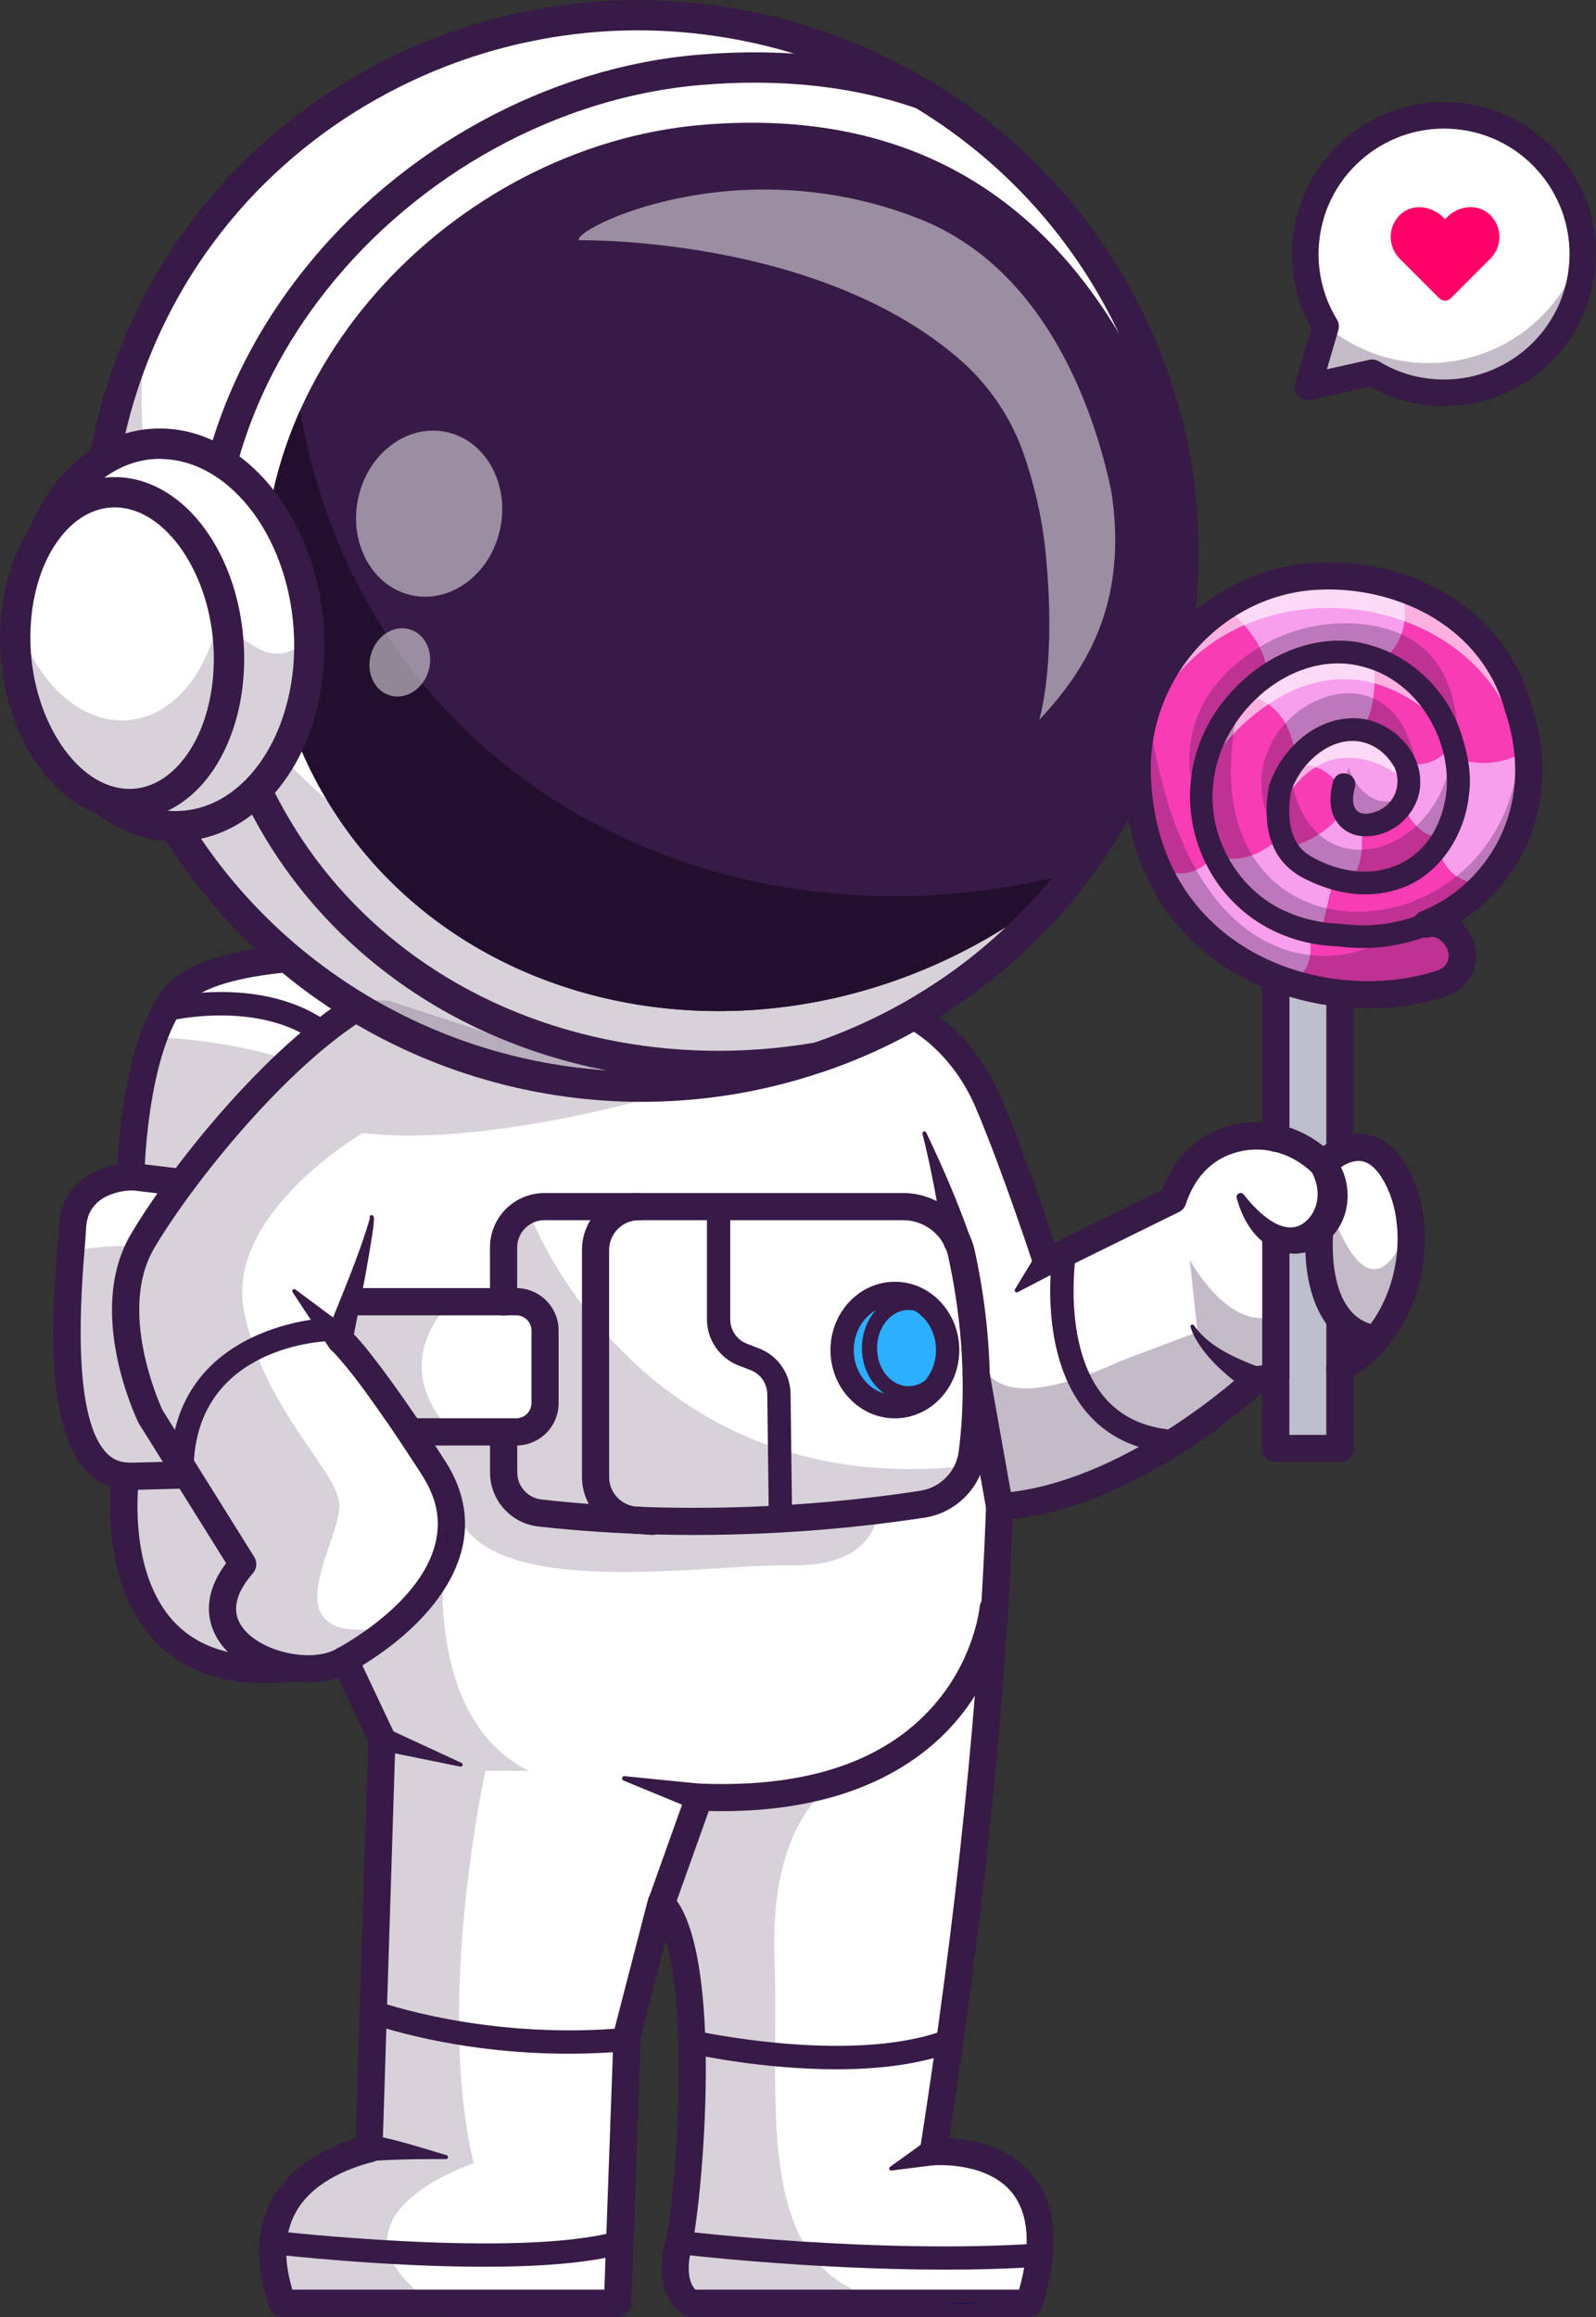<?xml version="1.0" encoding="utf-8"?>
<!-- Generator: Adobe Illustrator 26.3.1, SVG Export Plug-In . SVG Version: 6.00 Build 0)  -->
<svg version="1.1" id="Layer_1" xmlns="http://www.w3.org/2000/svg" xmlns:xlink="http://www.w3.org/1999/xlink" x="0px" y="0px"
	 viewBox="0 0 2111.1 3063.7" style="enable-background:new 0 0 2111.1 3063.7;" xml:space="preserve">
<rect x="0" y="0" width="2111.1" height="3063.7" fill="#333333" stroke="none"/>
<style type="text/css">
	.st0{fill:#FFFFFF;}
	.st1{opacity:0.2;}
	.st2{fill:#371A45;}
	.st3{fill:#BEBFCC;}
	.st4{fill:#2CAFFF;}
	.st5{fill:#220F2D;}
	.st6{opacity:0.5;}
	.st7{fill:#F79FEC;}
	.st8{fill:#F73CB4;}
	.st9{opacity:0.6;}
	.st10{opacity:0.3;}
	.st11{fill:#000070;}
	.st12{fill:#FF0068;}
</style>
<g>
	<g>
		<g>
			<g>
				<path class="st0" d="M536.1,1267.4c0,0-255.3-22.2-308.3,54.9c-53,77.1-54.7,233.7-54.7,233.7s-74,0.6-77,66.8
					c-2.3,49.9-37.7,321.9,70.2,328.8c0,0-41.1,284.2,222.6,253.8"/>
			</g>
			<g class="st1">
				<path class="st2" d="M505.1,1464.7l-116.2,740.7c-263.7,30.4-222.6-253.8-222.6-253.8c-93.1-5.9-79.4-209.5-72.5-297.1
					c135.5-24.8,164.8,22.4,171,33.4l58.6-97.9L166,1556.5c4.3-0.5,7-0.5,7-0.5s1.2-104.7,30.5-185
					C298.2,1376,420,1397,505.1,1464.7z"/>
			</g>
			<g>
				<path class="st2" d="M350.9,2225.6c-61,0-109.6-18.2-144.7-54.3c-62.3-64.1-62.4-165-59.6-205.2c-13.2-4.2-24.9-12.1-34.8-23.6
					c-54.3-62.6-41.6-220.8-35.5-296.7c0.8-10.4,1.5-18.6,1.7-23.8c2.5-55.1,45.2-76.6,77.5-82.3c2-43.1,11.7-161.1,57.4-227.6
					c57.3-83.3,297.5-65,324.7-62.6l-3.1,35.8c-94.7-8.2-257.7-2.6-292,47.2c-49.2,71.6-51.5,222.2-51.6,223.8
					c-0.1,9.8-8,17.7-17.8,17.8c-5.8,0.1-57.1,2.4-59.2,49.6c-0.3,5.9-0.9,14.4-1.8,25.1c-4.8,59.9-17.5,219.1,26.9,270.3
					c8,9.2,17,13.9,28.3,14.6c5,0.3,9.7,2.7,12.8,6.6c3.2,3.9,4.6,8.9,3.8,13.9c-0.2,1.2-17,125.3,48.2,192.2
					c34.2,35.2,86.3,49,154.6,41.1l4.1,35.7C377,2224.8,363.7,2225.6,350.9,2225.6z"/>
			</g>
			<g>
				
					<rect x="188.8" y="1526" transform="matrix(0.119 -0.993 0.993 0.119 -1366.792 1579.307)" class="st2" width="36" height="68.1"/>
			</g>
			<g>
				
					<rect x="166.2" y="1932.6" transform="matrix(1 -2.593488e-02 2.593488e-02 1 -50.52 5.931)" class="st2" width="74.4" height="36"/>
			</g>
			<g>
				<path class="st2" d="M417.4,1377.7c-76.5-55.9-192.5-28.2-193.7-27.9l-7.4-29.9c5.3-1.3,131-31.6,219.3,32.9L417.4,1377.7z"/>
			</g>
			<g>
				<polyline class="st3" points="1687.6,1505.2 1687.6,1223.8 1772.4,1223.8 1772.4,1520.1 				"/>
			</g>
			<g>
				<path class="st0" d="M1816,1775.6c-12.3,13.6-26.9,25.1-43.7,33.9v106.2h-84.8v-94.2l-6.9,0.9l-19.7,2.5
					c0,0-160.7,152.7-333.4,167.4c-1.8,0.2-3.6,0.4-5.4,0.5c-8.6,249.9-38.8,542.4-87.6,852.7c0,0,195.2-17.1,126.7,200.3H914.5
					c0,0-32.5-14.5-17.1-77.1c15.1-61.1,40.3-373-18.5-447.2c-1.3-1.7-2.7-3.3-4.2-4.8l-11.6,44.6L829.7,2690l-12.8,355.7H373.8
					c-42.4-119.4,23.8-180.5,114.3-204.2l17.1-542.4l-46.3-98.2l-2.9-6.2c-62.9,39.2-225.3-23.1-134.8-126.4l-122-195.2
					c0,0-66.8-137.4-10.3-232.4s188.8-256.8,300.5-318.5l24.5,0.7l695,20.9c0,0,62.7,30.1,98.6,114.7c36,84.6,77.1,210.4,77.1,210.4
					l167-82.2c13.9-41.8,40.2-67.6,74.7-78.9c42.8-14,89.9-1.2,122.2,30.2l1.7,1.6c0,0,56.5-59.9,97.6,16.3
					c9.6,17.7,15.5,38.4,17.9,60.3C1871.5,1670.9,1854.9,1733,1816,1775.6z"/>
			</g>
			<g>
				<polygon class="st3" points="1772.4,1757.2 1772.4,1915.6 1687.6,1915.6 1687.6,1635 1734.7,1640.2 				"/>
			</g>
			<g>
				<path class="st2" d="M1361.4,3063.7H914.5c-2.5,0-5-0.5-7.3-1.6c-1.9-0.8-46-21.6-27.2-97.8c14-56.6,31.7-298.3,0.7-399
					l-33,127.2l-12.8,353.8c-0.3,9.7-8.3,17.3-18,17.3H373.8c-7.6,0-14.4-4.8-16.9-12c-19.5-54.9-18.9-102.4,1.7-141.4
					c19.9-37.6,58.4-65.9,111.9-82.5l16.6-524.9l-39.8-84.4c-47.9,16.1-118.1-0.9-151.4-40.1c-13.3-15.6-38-56.4,3.2-111.4
					l-115.2-184.3c-0.3-0.5-0.6-1.1-0.9-1.7c-2.9-6-70.3-147.3-9.6-249.5c57.1-96.1,190.3-260.5,307.3-325
					c8.7-4.8,19.6-1.6,24.4,7.1c4.8,8.7,1.6,19.6-7.1,24.4c-109.9,60.6-240.3,222-293.7,311.9c-48.7,82,5.6,203.7,10.6,214.6
					l121.4,194.3c4.2,6.7,3.5,15.4-1.7,21.4c-25.3,28.9-29.1,54.1-11.4,74.9c26.3,30.9,91.9,43.9,123.2,24.4c4.4-2.7,9.7-3.4,14.6-2
					c4.9,1.5,9,4.9,11.2,9.6l49.2,104.3c1.2,2.6,1.8,5.4,1.7,8.2l-17.1,542.4c-0.3,8-5.7,14.8-13.4,16.8
					c-35.1,9.2-81.3,28.5-102.3,68.2c-14.3,27-15.5,60.8-3.6,100.6h412.7l12.2-338.4c0-1.3,0.2-2.6,0.6-3.9l44.9-173.4
					c1.6-6.2,6.5-11.1,12.7-12.8c6.2-1.7,12.9,0.1,17.4,4.6c73.4,73.4,41.1,413.5,27.4,469.1c-8.8,35.9,0.6,50.1,5.3,54.8H1348
					c16-57.3,12.9-100.3-9.1-127.9c-33.4-41.8-102-36.6-102.7-36.6c-5.5,0.4-10.9-1.6-14.7-5.7c-3.8-4-5.5-9.6-4.6-15
					c48.6-309.9,78.8-604,87.4-850.6c0.3-9.2,7.5-16.7,16.7-17.3c166-11.4,326-161.4,327.6-162.9c2.8-2.6,6.3-4.3,10.1-4.8l26.5-3.4
					c5.1-0.6,10.3,0.9,14.2,4.3c3.9,3.4,6.1,8.3,6.1,13.5v76.2h48.8v-88.2c0-6.7,3.7-12.9,9.7-16c35.3-18.3,62.2-52.6,75.8-96.5
					c14.2-46.2,11.2-96.9-8-132.4c-9.5-17.7-20.1-27.5-31.4-29c-15.5-2.1-32.2,11.3-37.3,16.6c-3.3,3.4-7.9,5.5-12.7,5.5
					c-4.7,0.1-9.4-1.7-12.9-5l-1.7-1.6c-28.5-27.7-68.4-37.6-104.1-25.9c-30.4,9.9-51.6,32.6-63.2,67.4c-1.5,4.6-4.8,8.3-9.1,10.4
					l-167,82.2c-4.7,2.3-10.1,2.5-14.9,0.4c-4.8-2-8.5-6-10.1-11c-0.4-1.2-41.3-126.1-76.5-209c-32.9-77.4-89.3-105.2-89.9-105.5
					c-9-4.3-12.7-15-8.4-24c4.3-9,15-12.7,24-8.4c2.8,1.4,69.2,34.1,107.4,123.8c27.4,64.4,57.9,153.3,71.1,192.2l141.9-69.9
					c15.9-41.7,44.6-70.3,83.6-83c44.2-14.4,92.7-4.8,129.8,25c12.3-8.9,31.9-19,54.6-16c23.4,3.1,43.1,19.1,58.5,47.6
					c23.9,44.3,27.9,104.2,10.7,160.1c-15.2,49.2-44.7,88.7-83.9,112.4v95.6c0,9.9-8.1,18-18,18h-84.8c-9.9,0-18-8-18-18v-73.7
					l-0.6,0.1c-27.2,24.7-170.6,148.8-329.4,167.2c-9.1,239.1-38,521.2-84,818.3c29.1,1.6,79.5,10.4,111.1,49.8
					c31.7,39.5,35.7,98,11.7,173.9C1376.2,3058.6,1369.3,3063.7,1361.4,3063.7z"/>
			</g>
			<g>
				<path class="st2" d="M640.4,2997.2c-132.9,0-272.1-15.8-280.9-16.8c-8.5-1-14.5-8.6-13.5-17.1c1-8.5,8.6-14.5,17.1-13.5
					c3.2,0.4,323,36.7,452.6,0.5c8.2-2.3,16.7,2.5,19,10.7c2.3,8.2-2.5,16.7-10.7,19C777.5,2992.9,709.8,2997.2,640.4,2997.2z"/>
			</g>
			<g>
				<path class="st2" d="M1249.5,3001c-179.9,0-351-20.4-353.2-20.7c-8.4-1-14.5-8.7-13.4-17.1c1-8.5,8.7-14.5,17.2-13.4
					c2.6,0.3,260.5,31.1,474,16.6c8.5-0.6,15.8,5.8,16.4,14.3c0.6,8.5-5.8,15.8-14.3,16.4C1334.8,2999.9,1291.9,3001,1249.5,3001z"
					/>
			</g>
			<g>
				<path class="st2" d="M470.1,2841c0.1-7.6,5.7-14.8,13-16.9c3.7-1.2,8-1,11.4-0.5c32.9,6.2,64.4,16.8,96.3,26.1
					c2.8,0.8,2.1,5.2-0.8,5.1c-26,0-52.1,0.1-77.9,1.3c-6.6,0.6-14.2,0.2-20.1,2.2c0.2,0.2,1.4-0.1,2-0.2c3.3-0.9,6.2-3,8.3-5.7
					c2.3-2.8,3.7-6.7,3.7-10.2C504.6,2865.8,470.1,2864.7,470.1,2841L470.1,2841z"/>
			</g>
			<g>
				<path class="st2" d="M1241.3,2862.1l-62.2,7.9c-2.6,0.4-4.1-3.3-1.9-4.8c0,0,50.9-36.6,50.9-36.6c8.3-6,19.9-4.1,25.9,4.2
					C1262.3,2843.8,1254.8,2860.7,1241.3,2862.1L1241.3,2862.1z"/>
			</g>
			<g>
				<path class="st2" d="M751.9,2715.5c-151.6,0-258.2-38.6-263.4-40.5c-8-2.9-12.1-11.8-9.1-19.8c2.9-8,11.8-12.1,19.8-9.1
					c1.4,0.5,143.8,51.9,328.9,35.2c8.5-0.8,16,5.5,16.7,14c0.8,8.5-5.5,16-14,16.7C803.5,2714.4,777,2715.5,751.9,2715.5z"/>
			</g>
			<g>
				<path class="st2" d="M1106.2,2736.1c-98.7,0-188.6-19.8-194.2-21.1c-8.3-1.9-13.5-10.1-11.7-18.4c1.9-8.3,10.1-13.6,18.4-11.7
					c2,0.5,203.6,44.9,327.9,0.5c8-2.9,16.8,1.3,19.7,9.3c2.9,8-1.3,16.8-9.3,19.7C1211.5,2730.7,1157.6,2736.1,1106.2,2736.1z"/>
			</g>
			<g>
				<path class="st2" d="M874.7,2534.6c-2,0-4-0.3-6-1c-9.4-3.3-14.2-13.6-10.9-23l50.1-140.4c2.6-7.4,9.8-12.3,17.7-11.9
					c145,6.1,251.3-31.2,315.9-110.9c48.1-59.4,54.2-121.7,54.3-122.4c0.9-9.9,9.6-17.2,19.5-16.3c9.9,0.9,17.2,9.5,16.4,19.4
					c-0.2,2.9-6.7,72.5-60.9,140.3c-48.4,60.5-145.3,130.7-333.3,126.2l-45.7,128C889,2530,882.1,2534.6,874.7,2534.6z"/>
			</g>
			<g>
				<path class="st2" d="M447.7,2178.9c61.1-34.8,141.6-100.5,130.3-178.7c-1.6-11.8-5.7-23.3-10.9-34c-0.7-1.7-2.4-4.9-3.4-6.5
					c-2.4-4.2-5.2-9-7.9-13.1c-13.4-20.7-27-41.3-40.9-61.7c-23.9-34.2-47.4-68.8-75.8-99.2c0,0-1.9-1.8-1.9-1.8l-5.6-18.9
					c19.7-51.2,42.5-101.8,57.7-154.5c0,0,0-0.3,0-0.2c0,0.1,0.1,0.2,0.1,0.3c0,0.1,0.7,1,1.3,1c-3.1-0.9-1.7-6,1.6-4.9
					c1.7,0.7,2.1,2,2.3,3.5c0.2,6.9-1,13.6-1.9,20.3c-7.4,48.5-17.2,96.5-26.8,144.7c0,0-5.7-19.1-5.6-18.9
					c17.1,16.3,31,35.1,45.2,53.7c30,40.4,57.9,81.9,84.9,124.3c64.8,104-8.6,199.7-96.2,258.2c-9.7,6.5-19.1,12.4-29.9,18.3
					C442.9,2221.5,426.5,2190.4,447.7,2178.9L447.7,2178.9z"/>
			</g>
			<g>
				<path class="st2" d="M435.7,1782.4l-48.7-73.9c-1.6-2.3,1.5-5.3,3.7-3.5c0,0,71.1,52.8,71.1,52.8
					C483.6,1776.1,452.8,1805.2,435.7,1782.4L435.7,1782.4z"/>
			</g>
			<g>
				<path class="st2" d="M240.6,1954.9c-0.1,0-0.2,0-0.4,0c-8.5-0.2-15.2-7.3-15-15.8c4.5-190.7,209.6-196.7,211.7-196.8
					c0.1,0,0.2,0,0.3,0c8.4,0,15.2,6.7,15.4,15.1c0.2,8.5-6.6,15.5-15.1,15.7c-7.6,0.2-177.6,5.9-181.4,166.7
					C255.8,1948.3,249,1954.9,240.6,1954.9z"/>
			</g>
			<g>
				<path class="st2" d="M682.9,1911.3H542.3v-36h140.6c11.1,0,20.1-9,20.1-20.1v-95.9c0-11.1-9-20.1-20.1-20.1H463.1v-36h219.8
					c30.9,0,56,25.1,56,56v95.9C739,1886.2,713.8,1911.3,682.9,1911.3z"/>
			</g>
			<g>
				<path class="st2" d="M918.6,2029.6c-64.3,0-134-3.1-206.4-11.2c-36.5-4.1-64-34.8-64-71.5v-53.5c0-9.9,8.1-18,18-18s18,8,18,18
					v53.5c0,18.3,13.8,33.7,32,35.8c215.8,24.2,406.7,3.1,501.3-11.6c26.4-4.1,47.2-25.4,50.6-51.7c13.1-102-0.4-197-14-258.7
					c-6-27.4-30.9-47.3-59.1-47.3H720.1c-19.8,0-36,16.1-36,36v72c0,9.9-8.1,18-18,18s-18-8-18-18v-72c0-39.7,32.3-71.9,71.9-71.9
					H1195c44.9,0,84.5,31.7,94.2,75.5c14.2,64.5,28.3,163.8,14.6,271c-5.4,42.1-38.6,76.2-80.7,82.7
					C1158.4,2016.6,1049.6,2029.6,918.6,2029.6z"/>
			</g>
			<g>
				<path class="st2" d="M863.1,2029.5c-0.4,0-0.8,0-1.3,0l-21.9-1.5c-39.3-2.7-70.1-35.7-70.1-75.2v-300.1
					c0-41.5,33.8-75.3,75.3-75.3c9.9,0,18,8,18,18c0,9.9-8.1,18-18,18c-21.7,0-39.4,17.7-39.4,39.4v300.1
					c0,20.6,16.1,37.9,36.7,39.3l21.9,1.5c9.9,0.7,17.4,9.3,16.7,19.2C880.4,2022.3,872.5,2029.5,863.1,2029.5z"/>
			</g>
			<g>
				<path class="st2" d="M1032.3,2019.5c-8.4,0-15.3-6.8-15.4-15.2l-2-161c-0.2-14.1-8.8-26.5-21.9-31.6l-16.3-6.3
					c-24.9-9.7-41.6-34.1-41.6-60.8v-149.1c0-8.5,6.9-15.4,15.4-15.4c8.5,0,15.4,6.9,15.4,15.4v149.1c0,14.1,8.8,27,21.9,32.1
					l16.3,6.3c24.9,9.7,41.3,33.2,41.6,60l2,161c0.1,8.5-6.7,15.5-15.2,15.6C1032.5,2019.5,1032.4,2019.5,1032.3,2019.5z"/>
			</g>
			<g>
				<ellipse class="st4" cx="1183.7" cy="1785.1" rx="69.8" ry="74.9"/>
			</g>
			<g>
				<path class="st2" d="M1183.7,1875.4c-47,0-85.2-40.5-85.2-90.3c0-49.8,38.2-90.3,85.2-90.3s85.2,40.5,85.2,90.3
					C1268.9,1834.9,1230.7,1875.4,1183.7,1875.4z M1183.7,1725.6c-30,0-54.4,26.7-54.4,59.5c0,32.8,24.4,59.5,54.4,59.5
					c30,0,54.4-26.7,54.4-59.5C1238.1,1752.3,1213.7,1725.6,1183.7,1725.6z"/>
			</g>
			<g>
				<path class="st2" d="M1201.8,1852.9c-34,0-61.7-31.6-61.7-70.4c0-38.8,27.7-70.4,61.7-70.4c34,0,61.7,31.6,61.7,70.4
					C1263.5,1821.3,1235.8,1852.9,1201.8,1852.9z M1201.8,1732.1c-23,0-41.7,22.6-41.7,50.4c0,27.8,18.7,50.4,41.7,50.4
					c23,0,41.7-22.6,41.7-50.4C1243.5,1754.7,1224.8,1732.1,1201.8,1732.1z"/>
			</g>
			<g>
				<path class="st2" d="M1225.1,1497.3c21.4,45.1,41.3,90.4,57.9,137.9c7.1,22.8-25.6,34.2-34.2,11.8c-7.3-49.3-16.5-99.2-28.6-148
					C1219.5,1496.2,1223.8,1494.6,1225.1,1497.3L1225.1,1497.3z"/>
			</g>
			<g>
				<path class="st2" d="M1322.3,2010.6c-8.5,0-16.1-6.1-17.7-14.8l-31.1-174.7c-1.7-9.8,4.8-19.1,14.5-20.9
					c9.8-1.7,19.1,4.8,20.9,14.5l31.1,174.7c1.7,9.8-4.8,19.1-14.5,20.9C1324.4,2010.5,1323.3,2010.6,1322.3,2010.6z"/>
			</g>
			<g>
				<path class="st2" d="M1396.8,1682.2l-50.8,26.4c-2.3,1.3-4.9-1.6-3.5-3.8c0,0,29.7-48.9,29.7-48.9c5.4-8.8,16.8-11.6,25.6-6.3
					C1410.3,1656.7,1409.5,1676,1396.8,1682.2L1396.8,1682.2z"/>
			</g>
			<g>
				<path class="st2" d="M1542.9,1920.7c-0.6,0-1.2,0-1.9-0.1c-46.6-5.6-83.3-25.8-109.2-60.1c-58.7-77.8-40-200.2-39.2-205.4
					c1.3-8.4,9.2-14.1,17.6-12.8c8.4,1.3,14.1,9.2,12.8,17.6l0,0c-0.2,1.1-17.4,114.8,33.4,182.1c20.6,27.3,50.3,43.5,88.2,48
					c8.5,1,14.5,8.7,13.5,17.1C1557.3,1915,1550.6,1920.7,1542.9,1920.7z"/>
			</g>
			<g>
				<path class="st2" d="M1765,1529.7c23,28.5,23.8,73,0,101.6c-15.3,20.1-44,31.4-68.8,24.1c-33.1-9.4-52.2-40.3-60.3-71.4
					c-1.5-5.3,5.6-8.9,9-4.8c20.3,26.2,61.2,66.1,89.2,28.2c12.1-17.4,11.1-39.1,0.7-58.3C1725.1,1529.6,1751.5,1512.8,1765,1529.7
					L1765,1529.7z"/>
			</g>
			<g>
				<path class="st2" d="M1820.5,1788.4c-0.8,0-1.5,0-2.3-0.2c-85.6-10.9-96.4-113.8-90.1-166.7c1.2-9.9,10.1-16.9,20-15.7
					c9.9,1.2,16.9,10.1,15.7,20c-0.2,1.7-12.6,117.6,59,126.8c9.8,1.3,16.8,10.3,15.6,20.1
					C1837.2,1781.8,1829.4,1788.4,1820.5,1788.4z"/>
			</g>
			<g>
				<path class="st2" d="M1579.6,1752.9c18.1,25.7,48.5,40,76.9,51.4c0,0,12.6,4.5,12.6,4.5l0.5,0.2c9.5,3.3,14.4,13.7,11.1,23.2
					c-3.8,11.2-18.1,15.7-27.6,8.8c-6.1-4.1-18-12.9-23.8-17.6c-15.2-12.5-29.6-26.2-40.9-42.4c-5.7-8.3-10.7-16.5-13.6-26.3
					c-0.4-1.4,0.4-2.8,1.8-3.2C1577.8,1751.1,1579,1751.8,1579.6,1752.9L1579.6,1752.9z"/>
			</g>
			<g>
				<rect x="1669.6" y="1635" class="st2" width="36" height="186.4"/>
			</g>
			<g>
				<path class="st2" d="M1772.4,1827.4c-9.9,0-18-8-18-18v-60.6c0-9.9,8.1-18,18-18s18,8,18,18v60.6
					C1790.3,1819.4,1782.3,1827.4,1772.4,1827.4z"/>
			</g>
			<g>
				<path class="st2" d="M1772.4,1538c-9.9,0-18-8-18-18v-278.3h-48.8v263.4c0,9.9-8.1,18-18,18s-18-8-18-18v-281.4
					c0-9.9,8.1-18,18-18h84.8c9.9,0,18,8,18,18v296.2C1790.3,1530,1782.3,1538,1772.4,1538z"/>
			</g>
			<g>
				<path class="st2" d="M510,2284.5l100.5,46.5c2.7,1.2,1.3,5.6-1.6,4.9c0,0-108.5-22-108.5-22c-8.4-1.7-13.8-9.9-12.1-18.3
					C490.2,2285.8,501.2,2280.3,510,2284.5L510,2284.5z"/>
			</g>
			<g>
				<path class="st2" d="M920.4,2393.7l-95.7-39.4c-3.2-1.2-1.9-6.3,1.5-5.8c0,0,102.9,10.3,102.9,10.3c10,1,17.3,9.9,16.3,19.9
					C944.4,2390.6,931.4,2398.3,920.4,2393.7L920.4,2393.7z"/>
			</g>
			<g>
				<g>
					<path class="st0" d="M1506.7,1010.2c-47.4,108.7-122.5,206-222,280.9c-20.3,15.3-41.5,29.6-63.7,42.9
						c-10.8,6.5-21.9,12.7-33.2,18.8c-34.2,18.1-69.2,33.1-104.7,45.2c-30.6,10.5-61.7,18.8-92.9,25c-37.7,7.5-75.6,11.9-113.4,13.4
						c-13.8,0.5-27.6,0.6-41.3,0.4c-251.4-4.8-493.3-139.8-621.1-373.9c-188.4-344.8-58-774,291.2-958.7
						c67.3-35.5,137.8-59.5,209.1-72.4c8.3-1.6,16.7-2.9,25.1-4.1c22.5-3.3,45-5.5,67.5-6.6c52-2.6,104,0.4,154.8,8.8
						c50.8,8.3,100.7,22,148.5,40.8c15.2,6,30.2,12.4,45,19.4c22.2,10.5,43.9,22.1,65,34.8C1326,188.2,1416.2,279.1,1479,394
						C1587.3,592.4,1590.2,818.6,1506.7,1010.2z"/>
					<path class="st2" d="M848.9,1438.9c-4.5,0-9,0-13.5-0.1c-260.7-5-499.3-148.7-622.9-374.9c-91-166.6-111.2-358-56.7-539
						c54.9-182.5,178.7-332.5,348.8-422.5c66.3-35,136.9-59.5,209.7-72.6c8-1.5,16.2-2.9,25.2-4.1c22.4-3.3,45.2-5.5,67.7-6.7
						c51.7-2.6,103.9,0.3,155.2,8.8c50.9,8.3,101,22.1,148.9,40.9c15.4,6,30.6,12.6,45.2,19.5c22.7,10.7,44.6,22.5,65.2,34.9
						c108.7,65.4,198.3,158.8,259,270c105.1,192.2,115.2,417.5,27.8,618c-48.4,111.1-125.4,208.6-222.6,281.7
						c-20.6,15.5-42.1,29.9-63.9,43c-10,6-20.9,12.2-33.3,18.8c-33.8,17.9-69.1,33.1-105,45.4c-30.1,10.3-61.4,18.8-93.1,25.1
						c-37.1,7.4-75.4,11.9-113.7,13.4C867.6,1438.7,858.3,1438.9,848.9,1438.9z M843.7,22.1c-12.1,0-24.2,0.3-36.3,0.9
						c-22.4,1.1-45,3.4-67.3,6.6c-8.9,1.2-17.1,2.6-25.1,4.1c-72.4,13.1-142.6,37.4-208.6,72.2C337.4,195.4,214.3,344.5,159.7,526
						c-54.1,180-34.1,370.3,56.4,535.9c122.9,225,360.2,367.8,619.4,372.8c13.7,0.2,27.6,0.1,41.2-0.4c38.1-1.5,76.2-6,113.1-13.3
						c31.5-6.3,62.7-14.7,92.6-24.9c35.7-12.2,70.8-27.3,104.4-45.1c12.3-6.6,23.2-12.7,33.1-18.7c21.7-13,43.1-27.4,63.6-42.7
						c96.6-72.7,173.2-169.6,221.3-280.1l1.9,0.8l-1.9-0.8c86.9-199.3,76.8-423.3-27.6-614.4c-60.4-110.6-149.5-203.4-257.6-268.5
						c-20.5-12.4-42.3-24.1-64.8-34.8c-14.5-6.9-29.6-13.4-44.9-19.3c-47.7-18.7-97.5-32.4-148.1-40.6
						C922.7,25.3,883.2,22.1,843.7,22.1z"/>
				</g>
				<g class="st1">
					<path class="st2" d="M214.3,1062.8C342.2,1297,584,1431.9,835.5,1436.7c13.7,0.3,27.5,0.1,41.3-0.4
						c37.8-1.4,75.7-5.9,113.4-13.3c31.2-6.2,62.3-14.5,92.8-25c35.6-12.1,70.6-27.2,104.8-45.2c11.3-6.1,22.4-12.3,33.2-18.8
						c22.2-13.3,43.4-27.7,63.7-42.9c99.5-74.9,174.6-172.2,222-280.9c26-59.7,43.7-122.8,52.4-187.3
						c-47.6,102.7-120.4,194.5-215.3,266c-20.3,15.3-41.5,29.6-63.7,42.9c-10.8,6.5-21.9,12.7-33.2,18.8
						c-34.2,18.1-69.2,33.1-104.7,45.2c-30.6,10.5-61.7,18.8-92.8,25c-37.6,7.5-75.6,11.9-113.4,13.3c-13.8,0.5-27.6,0.6-41.3,0.4
						c-251.4-4.8-493.3-139.7-621.2-373.9c-74.6-136.6-99.2-286.4-80-428.9C103,626.4,103.1,859.3,214.3,1062.8z"/>
				</g>
				<g>
					<path class="st2" d="M848.9,1452.4c-4.6,0-9.1,0-13.7-0.1c-265.5-5.1-508.7-151.5-634.5-382
						c-92.8-169.8-113.3-364.9-57.8-549.4C198.8,334.9,325,182,498.3,90.4c67.6-35.7,139.5-60.6,213.6-74c8.1-1.5,16.5-2.9,25.8-4.2
						c22.8-3.3,46-5.6,68.9-6.8c52.6-2.7,105.8,0.4,158.1,9c51.8,8.5,102.8,22.5,151.6,41.6c15.6,6.1,31.1,12.8,46,19.8
						c23.1,10.9,45.4,22.9,66.4,35.6c110.8,66.7,202,161.8,263.9,275.1c107.1,195.9,117.4,425.5,28.3,629.9
						c-49.4,113.3-127.8,212.6-226.9,287.1c-21,15.8-42.9,30.5-65.1,43.8c-10.2,6.1-21.2,12.4-33.9,19.1
						c-34.5,18.2-70.5,33.8-107.1,46.2c-30.6,10.5-62.5,19.1-94.8,25.5c-37.8,7.6-76.8,12.1-115.8,13.6
						C867.9,1452.2,858.4,1452.4,848.9,1452.4z M843.7,35.6c-11.9,0-23.7,0.3-35.6,0.9c-21.9,1.1-44.2,3.3-66.1,6.5
						c-8.8,1.2-16.8,2.5-24.5,4c-71.2,12.8-140,36.7-204.8,70.9c-165.8,87.7-286.6,234-340.1,412C119.6,706.4,139.2,893,228,1055.4
						c120.5,220.7,353.4,360.9,607.8,365.8c13.4,0.2,27,0.1,40.4-0.4c37.4-1.4,74.7-5.8,110.9-13.1c31-6.2,61.5-14.4,90.8-24.5
						c35.1-11.9,69.5-26.8,102.5-44.3c12.1-6.5,22.7-12.5,32.5-18.3c21.4-12.8,42.3-26.9,62.4-42c94.8-71.3,169.8-166.3,217.1-274.7
						c85.2-195.5,75.3-415.1-27.1-602.5c-59.2-108.5-146.6-199.5-252.7-263.4c-20.1-12.2-41.5-23.7-63.6-34.1
						c-14.2-6.7-29-13.1-44.1-19c-46.8-18.3-95.7-31.8-145.3-39.9C921.3,38.8,882.4,35.6,843.7,35.6z M1506.7,1010.2L1506.7,1010.2
						L1506.7,1010.2z"/>
				</g>
				<g>
					<path class="st2" d="M848.9,1456.9c-4.6,0-9.2,0-13.8-0.1c-267.2-5.2-511.8-152.4-638.4-384.3
						c-93.3-170.8-114-367.2-58.2-552.9c56.3-187.1,183.3-341,357.6-433.2c68-35.9,140.3-60.9,214.9-74.4c8.1-1.5,16.6-2.9,25.9-4.2
						c22.9-3.3,46.2-5.6,69.3-6.8c53-2.7,106.5,0.4,159.1,9c52.1,8.5,103.4,22.6,152.6,41.9c15.7,6.2,31.3,12.9,46.3,19.9
						c23.2,11,45.7,23,66.8,35.8c111.4,67.1,203.3,162.8,265.5,276.8c107.7,197.2,118.1,428.2,28.5,633.8l0,0
						c-49.7,114-128.6,213.9-228.3,288.9c-21.1,15.9-43.1,30.7-65.5,44.1c-10.2,6.1-21.4,12.4-34,19.2
						c-34.7,18.4-70.9,34-107.7,46.5c-30.8,10.6-62.9,19.2-95.4,25.7c-38.1,7.6-77.3,12.2-116.5,13.7
						C868,1456.7,858.5,1456.9,848.9,1456.9z M843.7,40.1c-11.8,0-23.6,0.3-35.4,0.9c-21.8,1.1-43.9,3.3-65.6,6.5
						c-8.8,1.2-16.7,2.5-24.3,4c-70.8,12.8-139.2,36.5-203.5,70.4C350.1,209,230.1,354.4,177,531.2c-52.7,175.3-33.2,360.7,55,522.1
						c119.8,219.3,351.2,358.6,603.9,363.4c13.3,0.2,26.9,0.1,40.2-0.4c37.1-1.4,74.2-5.8,110.2-13c30.8-6.1,61.1-14.3,90.3-24.3
						c34.9-11.9,69.1-26.7,101.9-44c12-6.4,22.6-12.4,32.2-18.2c21.2-12.7,42.1-26.7,62-41.7c94.1-70.9,168.7-165.2,215.6-272.9
						c84.6-194.2,74.8-412.3-26.9-598.5c-58.9-107.8-145.7-198.3-251.1-261.7c-20-12.1-41.3-23.5-63.2-33.9
						c-14.1-6.7-28.9-13-43.8-18.9c-46.5-18.2-95.1-31.6-144.4-39.6C920.8,43.3,882.2,40.1,843.7,40.1z M1506.7,1010.2
						L1506.7,1010.2L1506.7,1010.2z"/>
				</g>
				<g>
					<path class="st2" d="M1413,1166.2c-392.4,325.3-981.7,169.1-1057.9-326.8c-51.9-337.4,243.1-647,574.8-674.4
						c241.5-19.9,486.3,64.7,621.3,425.8c0,0,34.7,168.9-1.6,286.4c-36.4,117.6-91.9,225.9-91.9,225.9L1413,1166.2z"/>
				</g>
				<g>
					<path class="st5" d="M355.1,839.3c76.2,495.9,665.5,652.1,1057.9,326.9l9-12.8c-453.7,121.3-938.5-110.9-1025-610.9
						C356.1,633.7,339.1,735.2,355.1,839.3z"/>
				</g>
				<g>
					<path class="st2" d="M950.3,1429.6c-154.6,0-303.8-45.6-423.5-131.6c-145.5-104.5-237.6-258.3-266.2-444.6
						c-26.3-171.2,23.1-346.6,139.2-493.8C528.6,196.2,724.9,88.8,924.8,72.3c111.1-9.2,212.8,2.1,302.5,33.5l1.9,0.7l1.8,1.1
						c111.5,67.1,203.3,162.8,265.6,276.8c107.7,197.2,118.1,428.2,28.5,633.8l0,0c-49.7,114-128.6,213.9-228.3,288.9
						c-21.1,15.9-43.1,30.7-65.5,44.1c-10.2,6.1-21.4,12.4-34,19.2c-34.7,18.4-70.9,34-107.7,46.5l-3,0.8
						C1041,1425.7,995.4,1429.6,950.3,1429.6z M998.2,109.3c-22.9,0-46.2,1-70.1,3c-189,15.6-374.7,117.4-496.9,272.2
						C322.1,522.8,275.5,687.2,300.1,847.3c27,175.4,113.4,320,250,418.1C695.7,1370,888,1411.1,1078,1378.5
						c34.3-11.8,68-26.4,100.3-43.5c12-6.4,22.6-12.4,32.2-18.2c21.2-12.7,42.1-26.7,62-41.7c94.1-70.9,168.7-165.3,215.6-272.9l0,0
						c84.6-194.2,74.8-412.3-26.9-598.5c-58.5-107.2-144.7-197.2-249.3-260.6C1147.3,120.6,1075.6,109.3,998.2,109.3z
						 M1506.7,1010.2L1506.7,1010.2L1506.7,1010.2z"/>
				</g>
				<g>
					<path class="st0" d="M34.9,835.9c4.2,139.7,91.4,254.5,194.7,256.5c103.3,2,183.7-109.6,179.5-249.2c0-0.9-0.1-1.8-0.1-2.7
						c-5.2-138.4-92-251.9-194.6-253.8c-79.8-1.6-145.9,64.7-169.9,159.3C37.4,773.8,33.9,804.1,34.9,835.9z"/>
				</g>
				<g class="st1">
					<path class="st2" d="M34.9,835.9c4.2,139.7,91.4,254.5,194.7,256.5c103.3,2,183.7-109.6,179.5-249.2c0-0.9-0.1-1.8-0.1-2.7
						c-10.9,14.1-28.2,27.9-52.3,22.7c-42.2-9.2-120.2-100.4-120.2-100.4s-83.2-7.8-192-16.8C37.4,773.8,33.9,804.1,34.9,835.9z"/>
				</g>
				<g>
					<path class="st2" d="M232.4,1112.5c-1.1,0-2.1,0-3.2,0c-113.7-2.2-209.9-126-214.4-276C12.2,750,39.8,671,90.4,619.8
						c35.3-35.7,78.3-54.2,124.3-53.2c113.7,2.2,209.9,126,214.4,276c2.6,86.5-24.9,165.5-75.6,216.7
						C319,1094.1,277.2,1112.5,232.4,1112.5z M211.6,606.7c-33.9,0-65.9,14.3-92.7,41.4c-42.3,42.8-66.3,112.8-64,187.2
						c3.9,128.9,82.4,235.2,175.1,237.1c34.8,0.6,67.6-13.6,95-41.3c42.3-42.8,66.3-112.8,64-187.2c-3.9-128.9-82.4-235.2-175.1-237
						C213.2,606.7,212.4,606.7,211.6,606.7z"/>
				</g>
				<g>
					
						<ellipse transform="matrix(0.996 -8.774672e-02 8.774672e-02 0.996 -74.578 17.479)" class="st0" cx="161.5" cy="857" rx="140.8" ry="206.6"/>
				</g>
				<g class="st1">
					<path class="st2" d="M168.6,1063.2c-78.1-2.1-144.5-96.1-148.3-210c-0.4-12.4-0.1-24.5,0.9-36.2
						c23.2,77.8,76.9,134,137.5,135.6c68.5,1.8,123.5-66.7,134-159.6c5.8,21.3,9.3,44.2,10.1,67.8
						C306.7,974.7,246.6,1065.3,168.6,1063.2z"/>
				</g>
				<g>
					<path class="st2" d="M171.3,1083.3c-1.1,0-2.2,0-3.3,0C78.2,1080.8,4.5,980,0.2,853.9v0c-2.5-73.5,20.5-142,61.5-183.3
						c26.7-26.9,59-40.7,93.3-39.7c89.8,2.5,163.5,103.2,167.8,229.4c2.5,73.5-20.5,142-61.5,183.3
						C235.5,1069.6,204.4,1083.3,171.3,1083.3z M40.3,852.5c3.5,101.5,62.5,188.8,128.8,190.6c22.9,0.6,45-9,63.7-27.9
						c33.4-33.6,52-91.1,49.9-153.7c-3.5-101.5-62.5-188.8-128.8-190.6c-22.9-0.6-45,9-63.7,27.9C56.8,732.4,38.2,789.9,40.3,852.5
						L40.3,852.5z"/>
				</g>
				<g class="st6">
					<path class="st0" d="M766,317.7c0,0,315.2-6.2,503.3,157.5c0.2,0.2,0.4,0.3,0.6,0.5c39.6,34.5,69,78.9,85.5,128.3
						c21.8,65.4,27.2,113.5,30.2,156.1c9.2,129.5-11.1,191.8-11.1,191.8c69.8-73.4,106.4-153.8,99.9-261.7
						c-0.7-10.6-1.8-21.6-3.3-32.8c-0.3-2.6-0.7-5.1-1.2-7.7c0.1,0,0-0.1,0-0.2c-4.6-22.5-11.8-51.8-22.8-84.2
						c-32.9-97.8-99.4-223.7-230.2-275.6C972.3,192.8,754.2,304.9,766,317.7z"/>
				</g>
				<g class="st6">
					
						<ellipse transform="matrix(0.202 -0.98 0.98 0.202 -212.517 1097.663)" class="st0" cx="567" cy="679.2" rx="110.3" ry="96"/>
				</g>
				<g class="st6">
					
						<ellipse transform="matrix(0.292 -0.957 0.957 0.292 -463.559 1125.683)" class="st0" cx="528.3" cy="875.8" rx="45.6" ry="39.6"/>
				</g>
			</g>
			<g>
				<g>
					<path class="st7" d="M1892.7,1219.3c-2.1,0.9-4.2,1.8-6.3,2.7c2.7-0.8,5.4-1.1,8.1-1.1c16.1,0,31.3,13.1,37.4,29.8
						c7.4,20.4-3.5,42.8-24.1,49.5c-61.2,20-134.2,20.9-201.2,0.1c-127.1-39.3-232.8-156.5-195.7-367.9
						c83.1-241.8,438.8-214.9,497.9,5.1C2050.7,1065.9,1989.3,1176.4,1892.7,1219.3z"/>
				</g>
				<g>
					<path class="st8" d="M1712,1118.6c51.8-17.9,64.7-48.1,64.7-48.1c-2.8-6.1-2.6-27.8-2.6-27.8c-21.4-34.2-53.5-31.9-53.5-31.9
						C1694.9,1039.1,1692,1075.1,1712,1118.6z"/>
				</g>
				<g>
					<path class="st8" d="M1783.7,1165.6c26.1-23.6,16-75.5,16-75.5s34.4,7,58.8-19.5c0,0,21.1,44.7,52.6,33.6
						c0,0-36.3,42.4-68.2,50.6"/>
				</g>
				<g>
					<path class="st8" d="M1800.3,965.3c24.1-28.3,17-91.3,17-91.3s71.2,28.9,102.6,105.5c1.9,4.7-15.7,37.6-61.1,30.4l-16-26.5"/>
				</g>
				<g>
					<path class="st8" d="M1907.7,1300.1c-61.2,20-134.2,20.9-201.2,0.1c40.7-22,23.5-69.6,23.5-69.6s0.3,0.1,0.7,0.2
						c0.7,0.2,1.3,0.3,2,0.4c13.5,2.7,76.8,13.6,139.4-4.8c6.7-2,13.3-4.2,19.9-6.9c0.3-0.1,0.5-0.2,0.7-0.3
						c-2.1,0.9-4.2,1.8-6.3,2.7c2.7-0.8,5.4-1.1,8.1-1.1c16.1,0,31.3,13.1,37.4,29.8C1939.3,1271,1928.3,1293.4,1907.7,1300.1z"/>
				</g>
				<g>
					<path class="st8" d="M1699.2,1096.3c2.9,6-40.1,48.8-83,37.2c-43.8-71.3-33.4-143.1,29.3-215.2c0,0,55,4.6,66.5,72.6
						C1712,990.9,1677.3,1050.9,1699.2,1096.3z"/>
				</g>
				<g>
					<path class="st8" d="M1750.5,1219.5l12.1-52c0,0,85.8,18.9,139.3-48.9c0.1-0.2,8.3,53.9,63.2,48.5
						C1965.2,1167.1,1882.8,1261.5,1750.5,1219.5z"/>
				</g>
				<g class="st9">
					<path class="st0" d="M1618.2,985.8c0,0,134.8-179.6,292.8-24.9c0,0-53.9-102.3-166.5-96.9
						C1631.9,869.4,1618.2,985.8,1618.2,985.8z"/>
				</g>
				<g>
					<path class="st8" d="M1925.6,1001.7c51.8,21,96.5-10.7,96.5-10.7c-27.7-166.1-166.4-212.7-166.4-212.7
						c-1.2,7.2,17.4,60.8-28.5,95.7C1877.7,894.9,1910.3,937.7,1925.6,1001.7z"/>
				</g>
				<g class="st9">
					<path class="st0" d="M1860.2,1032.9c0,0-89.5-81.3-158,19.7c0,0,7.7-83,101.9-89C1804,963.6,1855.2,984,1860.2,1032.9z"/>
				</g>
				<g>
					<path class="st8" d="M1524.8,1143.1c52.1,32.3,81.2-12.4,81.2-12.4c-80.8-142.8,68.8-251.5,68.8-251.5
						c-10.3-46.2-58.6-79.6-58.6-79.6C1509.2,849,1482.3,966.5,1524.8,1143.1z"/>
				</g>
				<g class="st9">
					<path class="st0" d="M2021.1,1039.8c-1.7-19.4-5.8-39.5-12.5-60c-59.1-220-414.8-247-497.9-5.1c-3.8,21.2-6,41.5-6.9,60.8
						c-1.7-31.5,0.4-65.9,6.9-103.2c83.1-241.8,438.8-214.9,497.9,5.1C2020.4,973.3,2024.1,1007.8,2021.1,1039.8z"/>
				</g>
				<g>
					<path class="st2" d="M1871.7,1225l8.9-3.9l-0.3,0.1c8.6-5.1,21.1-5.8,32.1-0.5c32.8,14.9,40.7,61.8,9.5,83.3
						c-11.3,7.7-24.7,10.5-37.5,14.5c-49.4,13.4-102.1,16.1-152,3.6c-101.5-21.5-191.8-93.2-224.6-193.3
						c-22.5-64.8-22.3-135-10.7-201.6c0.1-0.8,0.4-1.7,0.6-2.4l2.5-6.6c46.1-127,182.9-191,312.2-166.8
						c97.2,16.2,186.6,85.3,211.2,183.2c9.8,30.8,15,64,13.3,96.6c-3,89-62,172.2-144.7,204.8c0,0-5.7,1.1-5.7,1.1l-0.2,0.1l5.7-1.1
						c-16.4,6.7-33.9,11.5-51.4,14.3l8.3-4.2c-2.3,2.3-5.2,3.8-8.3,4.3c-23.2,3.7-46.9,4-70,0.9c-191.4-6.1-268.8-239.2-114.2-362.3
						c43.4-34.5,104.1-52.8,158.6-35.3c54.4,15.9,98.4,60.1,116.8,113.3c8.9,26.6,15.1,54.3,11.4,82.7
						c-5.3,56.5-42.4,113-99.9,127.8c-38.8,10.8-78.9,3.2-113.8-13.9c-17.3-7.8-32.9-20.6-42.1-37.9c-14.6-27.4-13.9-58.9-8.6-87.7
						c16.5-48.6,62.6-91.3,116.7-88.3c42.2,2.5,82.6,40.1,83.1,82.5c1.3,29.7-19.2,58-46.2,68.4c-19.3,7.8-43.9,8.1-60.1-8.8
						c-15.3-16.8-13.9-39.3-9.1-58.3c5.4-19,33.5-11.8,29,7.5c-7.2,25.4,1.1,42.1,28.8,31.8c23.2-9.2,33.6-34.1,23.9-57.7
						c-23.9-42-72.9-49.1-112.9-8.3c-11.1,11.5-19.6,25.7-24.9,41l0.6-2.5c-5.4,34.6-3.7,69.8,27.2,87.5
						c81.9,45.8,167.5,9.4,178.4-86.6c6.2-69.8-38.2-144.2-107-163.8c-94.1-27.8-191.3,58.8-201.1,151
						c-9.7,71.1,31.8,144.9,98.2,172.7c21.7,9.5,45.5,14.5,69.6,15.3c20.9,2.7,42.1,2.8,62.9-0.6c0,0-8.2,4.2-8.2,4.2
						c2.3-2.4,5.3-3.8,8.3-4.3c7.7-1.2,15.3-2.9,22.7-4.9c9.2-2.1,18.3-6.9,27.7-8.6c0,0,0.2-0.1,0.2-0.1l-5.7,1.1
						c35.7-14.6,67.2-39.2,89.3-70.7c40.3-55.7,46.3-130,24.7-194.4c-31.8-128.5-182.6-190.9-304.3-158.2
						c-81.8,20.3-138.8,78.6-163.9,147.5c-40.1,216.4,83.1,372.7,305.8,368.6c26.5-1.1,54.2-3.7,79.1-13.1
						c23.4-12.6,17.2-46.1-3.5-58.6c-6.3-4.1-14-5.7-21.5-4c-0.6,0.1,0.8-0.1,0.8-0.1c-1.7,0.4-3.2,0.8-4.6,1.4l-9.4,2.6
						C1870.5,1229.7,1869.3,1226.1,1871.7,1225L1871.7,1225z"/>
				</g>
				<g class="st10">
					<path class="st2" d="M1776.7,1042.8l7-28.1c0,0,20.2,66.8,79.9,37.9C1845.9,1087.6,1770.3,1121.7,1776.7,1042.8z"/>
				</g>
				<g class="st10">
					<path class="st2" d="M1921.3,985.8c-10.3,154-199,199.7-214.9,28.9c-21.3,100.8,3.8,164.5,120.8,154.8
						C1905.8,1137.7,1951.6,1085.5,1921.3,985.8z"/>
				</g>
				<g class="st10">
					<path class="st2" d="M2008.7,937.4c34.7,341.2-464.9,378.1-368.2-12.6c-109.5,168.4,0.1,350,206.9,308.9
						C1946.7,1186.1,2052.9,1146.4,2008.7,937.4z"/>
				</g>
				<g class="st10">
					<path class="st2" d="M1927.8,1014.7c7-103.1-23.2-172.5-113.6-187.7c-54.1-9.1-110,3.2-155.8,33.4
						c-45.4,29.9-93.8,82.2-83.8,166.6c0,0,56.2-164.4,218.6-163.1c162.4,1.3,127.3,218.4,127.3,218.4"/>
				</g>
				<g class="st10">
					<path class="st2" d="M1872.4,1010.8c-28.9-177.3-243-74.1-197.6,63.2C1702.2,960.2,1808.5,945,1872.4,1010.8z"/>
				</g>
				<g class="st10">
					<path class="st2" d="M1907.7,1300.1c-177.1,58-453.6-44.9-396.9-367.9c0.3-0.9,0.6-1.7,0.9-2.6c3.1-3.2,4.9-4.9,4.9-4.9
						c50.3,407.3,283.5,352.6,321.4,310.6l0.1-0.1l74.2-26c-8.3,4.7-17,8.9-25.9,12.6c2.7-0.8,5.4-1.1,8.1-1.1
						c16.1,0,31.3,13.1,37.4,29.8C1939.3,1271,1928.3,1293.4,1907.7,1300.1z"/>
				</g>
				<g>
					<path class="st2" d="M1809.9,1333.3c-70.2,0-141.1-20.8-197.1-60c-55.4-38.9-122.3-113.5-126.4-248.3
						c-2.1-70.8,22.5-138.8,69.5-191.6c47.3-53.2,112.1-84.9,182.4-89.3c137.2-8.6,255.4,68.8,287.7,188.2
						c42.3,130.1-15.4,235.6-94.1,286.3c7.4,6.9,13.3,15.8,17,25.9c5.3,14.4,4.5,30-2.2,43.8c-6.7,13.9-18.5,24.1-33.2,28.9
						C1880.3,1328,1845.2,1333.3,1809.9,1333.3z M1757.1,779.4c-5.6,0-11.2,0.2-16.7,0.5c-124.1,7.8-222,117.2-218.1,243.9
						c3.6,119.9,62.4,185.8,111.1,220c75.1,52.7,180.5,68.1,268.7,39.2c5.3-1.7,9.6-5.5,12.1-10.5c2.4-5,2.7-10.6,0.8-15.8
						c-4.2-11.5-15.1-20-23.7-17.5c-9.2,2.6-18.8-2.4-21.9-11.4c-3.1-9,1.4-18.9,10.2-22.5c8.2-3.4,16.2-7.2,23.9-11.6
						c71.4-40.6,126.4-133.9,88.2-250.7c-0.1-0.3-0.2-0.6-0.3-0.9C1960.8,828.7,1851.9,779.4,1757.1,779.4z"/>
				</g>
			</g>
			<g class="st1">
				<path class="st2" d="M323.2,1736.1c27.9,129.9,120.4,205.2,125.5,251.5c5.1,46.2-94.2,181.5,48,166.1c0,0-14.9,24.3-37.8,47.4
					l-2.9-6.2c-62.9,39.2-225.3-23.1-134.8-126.4l-122-195.2c0,0-66.8-137.4-10.3-232.4s188.8-256.8,300.5-318.5l24.5,0.7
					l371.5,121.4c0,0-235.5,72.7-405.8,53.8C479.5,1498.2,295.3,1606.1,323.2,1736.1z"/>
			</g>
			<g class="st1">
				<path class="st2" d="M597.2,1721.3c0,0-88.7,76.8,0,172l-64.1-13.5l-82.8-115.3L471,1726"/>
			</g>
			<g>
				<path class="st11" d="M592,2023.5c0,6.8-0.8,13.6-2.3,20.2C590.9,2031,592,2023.5,592,2023.5z"/>
			</g>
			<g class="st1">
				<path class="st2" d="M642.1,2341.6c0,0-67,302.3-15.6,518.8c0,0-226.8,75.4-41.5,193.5H370.9
					c-42.4-119.4,23.8-180.5,114.3-204.2l17.1-542.4l-46.3-98.2l-2.9-6.2c0,0,115.9-69.5,133.8-150.9c-5.1,59-8.5,229.1,112.4,289.5
					H642.1z"/>
			</g>
			<g class="st1">
				<path class="st2" d="M702.2,1609.1c0,0,141.2,369.8,563.3,330.4c0,0,42.7,45.1-104.3,57.4c0,0,1.6,74.5-113.1,72.8
					c-114.7-1.7-381.4,44.3-438.4-58.1c-56.9-102.5-42-109.6-42-109.6h105.3c0,0,47.9-0.4,47.9-46.7c0-46.3,0-95.9,0-95.9
					s-17.1-45-48.8-41.6l0.9-74.5l4.7-27.3"/>
			</g>
			<g class="st1">
				<path class="st2" d="M1202.5,3045.7h-288c0,0-32.5-14.5-17.1-77.1c15.1-61.1,40.3-373-18.5-447.2l54.9-138.4l90.7-6.8l97.2-30.8
					c-10.3,5.7-104.9,47.7-97.2,245.7C1032.1,2787.9,987,3029.5,1202.5,3045.7z"/>
			</g>
			<g>
				<path class="st11" d="M1294,3045.7h-42.1C1267.5,3044.7,1281.5,3044.8,1294,3045.7z"/>
			</g>
			<g class="st10">
				<path class="st2" d="M1694.5,1736.3l-6.9,82.7l-19.7,2.5c0,0-160.7,152.7-333.4,167.4l-21-76.6l-12.8-104.8
					c14.5,28.2,57.6,49.1,179.9-7.3l103.4-39l-10.3-95.4C1573.7,1665.6,1629.3,1769.5,1694.5,1736.3z"/>
			</g>
			<g class="st10">
				<path class="st2" d="M1816,1775.6c-11.9-7-20.3-12.4-20.3-12.4s-74.7-85.4-44.7-139.5l9.3-25.5c0,0,48.9,158.2,100.3,29.7
					c1.7-4.2,3.3-8.1,5-11.7C1871.5,1670.9,1854.9,1733,1816,1775.6z"/>
			</g>
		</g>
		<g>
			<g>
				<path class="st0" d="M1753.5,431.5c-20.2-33.1-30.2-72.8-25.9-114.3c10.3-100.8,100.4-174.1,201.2-163.8
					c100.8,10.3,174.1,100.4,163.8,201.2s-100.4,174.1-201.2,163.8c-28-2.9-53.9-11.9-76.5-25.7l-84.9,19L1753.5,431.5z"/>
			</g>
			<g class="st6">
				<g>
					<path class="st0" d="M1925.2,188.6c-94.2-9.7-179,53.7-198.2,144.2c0-6.5,0.3-13,0.9-19.6c10.3-100.8,100.4-174.1,201.2-163.8
						c100.8,10.3,174.1,100.4,163.8,201.2c-0.7,6.6-1.7,13.1-3.1,19.4C2089.6,277.5,2019.4,198.2,1925.2,188.6z"/>
				</g>
			</g>
			<g>
				<path class="st2" d="M1910.3,536.9c-6.8,0-13.7-0.4-20.7-1.1c-27.6-2.8-53.7-11.1-77.6-24.5l-78.2,17.5
					c-6,1.4-12.4-0.6-16.6-5.1c-4.2-4.5-5.8-10.9-4-16.9l21.4-73.1c-20.2-36.1-28.7-76.9-24.4-118.4
					c11.3-110.2,110.2-190.7,220.4-179.4c53.4,5.5,101.5,31.4,135.3,73.1c33.9,41.6,49.5,94,44,147.4
					C2099.4,459.8,2011.9,536.9,1910.3,536.9z M1814.9,475.3c3.2,0,6.3,0.9,9.1,2.5c21.1,12.9,44.4,20.7,69.2,23.2
					c91,9.3,172.7-57.1,182-148.1c4.5-44.1-8.4-87.3-36.4-121.7c-28-34.4-67.7-55.8-111.8-60.3c-91-9.3-172.7,57.1-182,148.1
					c-3.7,36.4,4.4,72.2,23.4,103.4c2.6,4.2,3.3,9.3,1.9,14.1l-15.2,51.8l55.9-12.5C1812.3,475.4,1813.6,475.3,1814.9,475.3z"/>
			</g>
			<g class="st10">
				<path class="st2" d="M1752.5,429.8c50.3,42.5,119.5,61.1,188.2,44c76.2-19,132.4-77,152.6-147.5c0.5,9.3,0.3,18.8-0.7,28.4
					c-10.3,100.8-100.4,174.1-201.2,163.8c-28-2.9-53.9-11.9-76.5-25.7l-84.9,19l23.6-80.3C1753.2,430.9,1752.8,430.3,1752.5,429.8z
					"/>
			</g>
			<g>
				<path class="st12" d="M1851.4,284.5L1851.4,284.5c15.9-15.9,41.6-13,57.5,2.8l2.5,2.5l2.5-2.5c15.9-15.9,41.6-18.7,57.5-2.8v0
					c15.9,15.9,15.9,41.6,0,57.5l-2.5,2.5l-49.9,49.9c-4.2,4.2-11,4.2-15.2,0l-49.9-49.9l-2.5-2.5
					C1835.6,326.1,1835.6,300.3,1851.4,284.5z"/>
			</g>
		</g>
	</g>
</g>
</svg>

